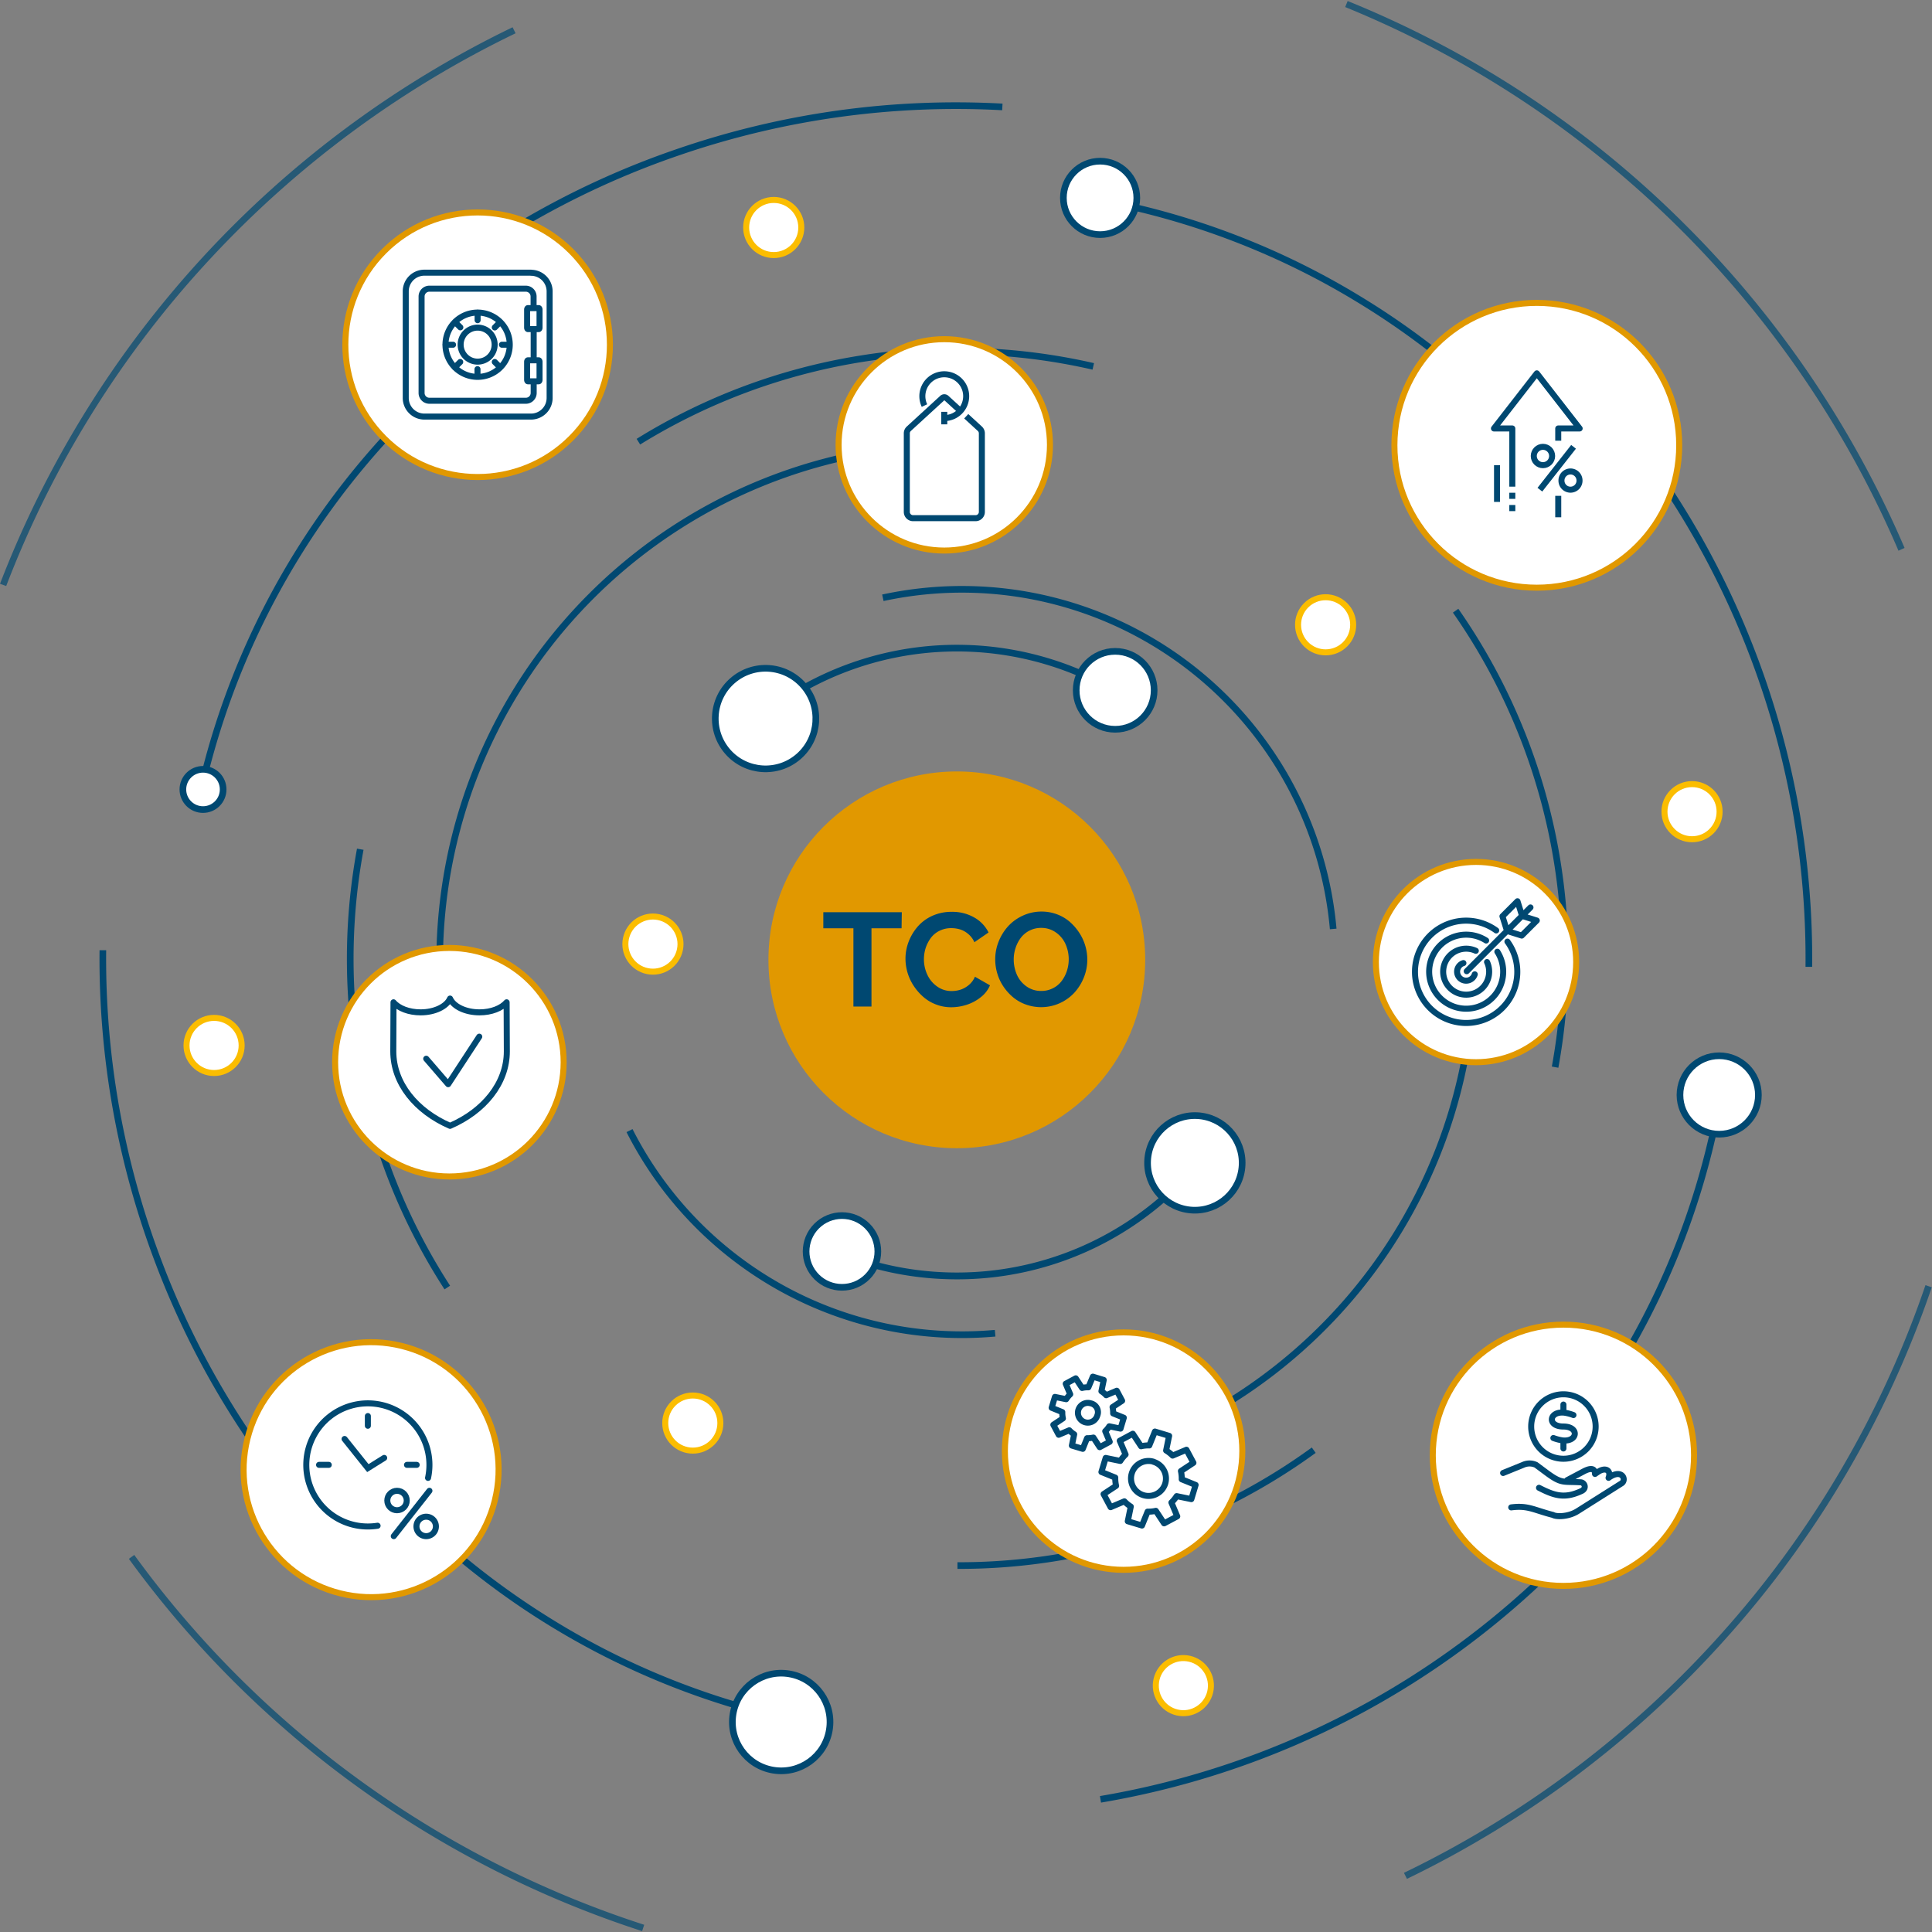 <?xml version="1.0" encoding="UTF-8"?> <svg xmlns="http://www.w3.org/2000/svg" width="642" height="642" viewBox="0 0 642 642"><rect x="0" y="0" width="642" height="642" fill="#808080" stroke="none"/><circle cx="317.95" cy="318.95" r="62.6" fill="#e19800"></circle><path d="M318,425.12c-1.94,0-3.87-.06-5.82-.16A104.7,104.7,0,0,1,270,413.58l1-2a103.33,103.33,0,0,0,130.15-30.77l1.78,1.31A105.22,105.22,0,0,1,318,425.12Z" fill="#004871"></path><path d="M253,239.49l-1.39-1.72a105.47,105.47,0,0,1,127.13-4.25l-1.27,1.8A103.29,103.29,0,0,0,253,239.49Z" fill="#004871"></path><path d="M382.2,480.33l-.82-2.05A170.83,170.83,0,0,0,488.71,319.69h2.2A173,173,0,0,1,382.2,480.33Z" fill="#004871"></path><path d="M146.32,341.27A174.37,174.37,0,0,1,145,319.69a172.95,172.95,0,0,1,173-173v2.2A170.78,170.78,0,0,0,147.19,319.69a171.68,171.68,0,0,0,1.32,21.3Z" fill="#004871"></path><path d="M319.5,444.63A125,125,0,0,1,208.19,376.2l2-1a122.79,122.79,0,0,0,120.39,66.73l.2,2.2C327,444.47,323.24,444.63,319.5,444.63Z" fill="#004871"></path><path d="M441.92,308.79A122.75,122.75,0,0,0,308.77,197.42a124,124,0,0,0-15.16,2.3l-.47-2.16a126.67,126.67,0,0,1,15.44-2.34A124.94,124.94,0,0,1,444.12,308.59Z" fill="#004871"></path><path d="M270.81,574.09A258.64,258.64,0,0,1,109.54,473l1.78-1.31A256.61,256.61,0,0,0,181,536.57a254,254,0,0,0,90.23,35.35Z" fill="#004871"></path><path d="M506.08,497.24l-1.6-1.52A254.27,254.27,0,0,0,572.3,352.83l2.19.28A256.52,256.52,0,0,1,506.08,497.24Z" fill="#004871"></path><path d="M524.52,167.65A256.49,256.49,0,0,0,451,100.4a253.85,253.85,0,0,0-95.61-34.47l.33-2.18a256,256,0,0,1,96.43,34.77,258.63,258.63,0,0,1,74.11,67.82Z" fill="#004871"></path><path d="M66.67,268.07l-2.16-.44a258.85,258.85,0,0,1,109.62-163l1.23,1.83A256.65,256.65,0,0,0,66.67,268.07Z" fill="#004871"></path><path d="M108.16,511.24a281.69,281.69,0,0,1-56.51-91.47,284.62,284.62,0,0,1-18.57-104l2.2,0A282.49,282.49,0,0,0,53.71,419a279.65,279.65,0,0,0,56.07,90.75Z" fill="#004871"></path><path d="M365.87,599l-.37-2.17a280,280,0,0,0,154.15-81l1.58,1.54A282.07,282.07,0,0,1,365.87,599Z" fill="#004871"></path><path d="M602.18,321.27l-2.21,0A282.27,282.27,0,0,0,518.34,120l1.56-1.55a281.45,281.45,0,0,1,61.87,94.27A284.42,284.42,0,0,1,602.18,321.27Z" fill="#004871"></path><path d="M130.53,107.06l-1.47-1.65a281.57,281.57,0,0,1,95.86-55.88,284.6,284.6,0,0,1,108.22-15.1l-.12,2.2a282.6,282.6,0,0,0-107.38,15A279.73,279.73,0,0,0,130.53,107.06Z" fill="#004871"></path><g opacity="0.7"><path d="M2.06,194.74,0,194A341.68,341.68,0,0,1,170.33,9.06l1,2A339.81,339.81,0,0,0,69.93,85.93,336.35,336.35,0,0,0,2.06,194.74Z" fill="#004871"></path></g><g opacity="0.7"><path d="M213.38,641.71A340.6,340.6,0,0,1,42.82,518l1.79-1.3A338.19,338.19,0,0,0,214.06,639.6Z" fill="#004871"></path></g><g opacity="0.7"><path d="M467.53,624.34l-1-2a339.37,339.37,0,0,0,105.3-79.29,335.65,335.65,0,0,0,68-116l2.09.72a338,338,0,0,1-68.48,116.78A341.63,341.63,0,0,1,467.53,624.34Z" fill="#004871"></path></g><g opacity="0.7"><path d="M630.86,183A339.68,339.68,0,0,0,447,2.34l.83-2A338.28,338.28,0,0,1,559,73.68a341.73,341.73,0,0,1,73.88,108.39Z" fill="#004871"></path></g><path d="M147.71,428.45A202,202,0,0,1,118.63,282l2.17.39a199.93,199.93,0,0,0,28.76,144.85Z" fill="#004871"></path><path d="M318.27,521.34h-.11v-2.21h.11A199,199,0,0,0,435.91,481l1.29,1.79A201.19,201.19,0,0,1,318.27,521.34Z" fill="#004871"></path><path d="M517.84,354.81l-2.17-.39A200.6,200.6,0,0,0,482.8,203.57l1.8-1.27a202.75,202.75,0,0,1,33.24,152.51Z" fill="#004871"></path><path d="M212.72,147.71l-1.17-1.88a201,201,0,0,1,74.13-27.65,203.05,203.05,0,0,1,77.86,2.49l-.49,2.16a200.81,200.81,0,0,0-150.33,24.88Z" fill="#004871"></path><circle cx="254.4" cy="238.75" r="16.71" transform="translate(-94.27 226.47) rotate(-41.16)" fill="#fff" stroke="#004871" stroke-miterlimit="10" stroke-width="2.21"></circle><circle cx="259.57" cy="572.19" r="16.22" transform="translate(-347.17 735.38) rotate(-80.65)" fill="#fff" stroke="#004871" stroke-miterlimit="10" stroke-width="2.21"></circle><circle cx="67.46" cy="262.33" r="6.69" fill="#fff" stroke="#004871" stroke-miterlimit="10" stroke-width="2.21"></circle><circle cx="370.57" cy="229.39" r="12.95" fill="#fff" stroke="#004871" stroke-miterlimit="10" stroke-width="2.21"></circle><circle cx="313.78" cy="147.83" r="35.12" fill="#fff" stroke="#e19800" stroke-miterlimit="10" stroke-width="2"></circle><circle cx="490.48" cy="319.69" r="33.28" fill="#fff" stroke="#e19800" stroke-miterlimit="10" stroke-width="2"></circle><circle cx="373.37" cy="482.2" r="39.45" fill="#fff" stroke="#e19800" stroke-miterlimit="10" stroke-width="2"></circle><circle cx="149.33" cy="352.97" r="37.97" fill="#fff" stroke="#e19800" stroke-miterlimit="10" stroke-width="2"></circle><circle cx="158.71" cy="114.55" r="43.96" transform="translate(-34.51 145.78) rotate(-45)" fill="#fff" stroke="#e19800" stroke-miterlimit="10" stroke-width="2"></circle><circle cx="510.68" cy="147.97" r="47.32" fill="#fff" stroke="#e19800" stroke-miterlimit="10" stroke-width="2"></circle><circle cx="519.52" cy="483.58" r="43.41" fill="#fff" stroke="#e19800" stroke-miterlimit="10" stroke-width="2"></circle><circle cx="123.32" cy="488.39" r="42.36" transform="translate(-380.4 490.05) rotate(-76.02)" fill="#fff" stroke="#e19800" stroke-miterlimit="10" stroke-width="2"></circle><circle cx="397.07" cy="386.44" r="15.72" transform="translate(-7.93 764.57) rotate(-87.26)" fill="#fff" stroke="#004871" stroke-miterlimit="10" stroke-width="2.21"></circle><circle cx="571.28" cy="363.86" r="13.03" fill="#fff" stroke="#004871" stroke-miterlimit="10" stroke-width="2.21"></circle><circle cx="279.78" cy="415.88" r="11.92" transform="translate(-200.48 272.41) rotate(-39.44)" fill="#fff" stroke="#004871" stroke-miterlimit="10" stroke-width="2.21"></circle><circle cx="365.56" cy="65.76" r="12.2" fill="#fff" stroke="#004871" stroke-miterlimit="10" stroke-width="2.21"></circle><circle cx="230.22" cy="472.88" r="9.16" fill="#fff" stroke="#fbbd00" stroke-miterlimit="10" stroke-width="2"></circle><circle cx="257.11" cy="75.6" r="9.16" fill="#fff" stroke="#fbbd00" stroke-miterlimit="10" stroke-width="2"></circle><circle cx="216.98" cy="313.74" r="9.16" transform="translate(-147.2 427.27) rotate(-72.65)" fill="#fff" stroke="#fbbd00" stroke-miterlimit="10" stroke-width="2"></circle><circle cx="440.5" cy="207.62" r="9.16" transform="translate(-17.79 372.29) rotate(-45)" fill="#fff" stroke="#fbbd00" stroke-miterlimit="10" stroke-width="2"></circle><circle cx="71.14" cy="347.4" r="9.16" fill="#fff" stroke="#fbbd00" stroke-miterlimit="10" stroke-width="2"></circle><circle cx="562.26" cy="269.72" r="9.16" fill="#fff" stroke="#fbbd00" stroke-miterlimit="10" stroke-width="2"></circle><circle cx="393.24" cy="560.17" r="9.16" transform="translate(-242.29 814.18) rotate(-76.72)" fill="#fff" stroke="#fbbd00" stroke-miterlimit="10" stroke-width="2"></circle><path d="M299.59,308.47h-10v26h-6v-26h-10v-5.35h26.08Z" fill="#004871"></path><path d="M316.29,303a14.55,14.55,0,0,1,7.42,1.86,11.67,11.67,0,0,1,4.78,5l-4.7,3.24a7.37,7.37,0,0,0-2.09-2.77,7.78,7.78,0,0,0-2.7-1.5,10.18,10.18,0,0,0-2.88-.41,8.58,8.58,0,0,0-4,.92,8,8,0,0,0-2.87,2.42A12.1,12.1,0,0,0,307.6,315a12.43,12.43,0,0,0-.58,3.74,11.87,11.87,0,0,0,1.15,5.19,9.72,9.72,0,0,0,3.27,3.9,8.07,8.07,0,0,0,4.76,1.49,9.63,9.63,0,0,0,3-.46,8.37,8.37,0,0,0,2.77-1.58,7.16,7.16,0,0,0,2-2.72l5,2.86a9.87,9.87,0,0,1-3.05,3.94,14.65,14.65,0,0,1-4.68,2.52,16.68,16.68,0,0,1-5.16.83,13.89,13.89,0,0,1-5-.91,13.64,13.64,0,0,1-4.21-2.49,17.82,17.82,0,0,1-3.19-3.62,16.48,16.48,0,0,1-2.79-9.12,15.7,15.7,0,0,1,1.06-5.67,17,17,0,0,1,3-5,14.19,14.19,0,0,1,4.89-3.59A15.4,15.4,0,0,1,316.29,303Z" fill="#004871"></path><path d="M330.71,318.79a15.87,15.87,0,0,1,1.17-6,16.89,16.89,0,0,1,3.19-5.08,15.25,15.25,0,0,1,4.91-3.49,14.72,14.72,0,0,1,6.14-1.31,14.57,14.57,0,0,1,5.06.89,13.83,13.83,0,0,1,4.23,2.46,17.41,17.41,0,0,1,3.15,3.58,16.33,16.33,0,0,1,2.75,9,15.89,15.89,0,0,1-1.16,6,16.66,16.66,0,0,1-3.16,5.05,15.06,15.06,0,0,1-16.09,3.91,13.86,13.86,0,0,1-4.24-2.4,17,17,0,0,1-3.19-3.53,15.79,15.79,0,0,1-2.06-4.35A16.28,16.28,0,0,1,330.71,318.79ZM346,329.29a8.33,8.33,0,0,0,3.9-.91,8.18,8.18,0,0,0,2.89-2.4,11.65,11.65,0,0,0,1.74-3.36,12.47,12.47,0,0,0-.48-8.95,9.36,9.36,0,0,0-3.21-3.84,8.23,8.23,0,0,0-4.84-1.49,8.4,8.4,0,0,0-6.79,3.3,11.63,11.63,0,0,0-1.73,3.34,12,12,0,0,0-.62,3.81,12.45,12.45,0,0,0,1.06,5.12,9.34,9.34,0,0,0,3.18,3.87A8.21,8.21,0,0,0,346,329.29Z" fill="#004871"></path><path d="M179,102.38h-3.56c-.15,0-.28.22-.28.49v6c0,.27.13.49.28.49H179c.16,0,.29-.22.29-.49v-6c0-.27-.13-.49-.29-.49Zm0,17.35h-3.56c-.15,0-.28.22-.28.49v6c0,.27.13.49.28.49H179c.16,0,.29-.22.29-.49v-6c0-.27-.13-.49-.29-.49Zm-1.69-18V98.51a2.59,2.59,0,0,0-2.58-2.58H142.67a2.59,2.59,0,0,0-2.58,2.58v32.08a2.59,2.59,0,0,0,2.58,2.58h32.09a2.59,2.59,0,0,0,2.58-2.58V127m0-7.6v-9.28m-18.63-6.25a10.68,10.68,0,1,0,10.68,10.68,10.68,10.68,0,0,0-10.68-10.68Zm0,5a5.65,5.65,0,1,0,5.66,5.65,5.65,5.65,0,0,0-5.66-5.65Zm17.74-18.26H141a6.19,6.19,0,0,0-6.17,6.17v35.48a6.19,6.19,0,0,0,6.17,6.17h35.47a6.19,6.19,0,0,0,6.17-6.17V96.81a6.19,6.19,0,0,0-6.17-6.17Zm-17.74,13.23v2.56m-7.55.57,1.81,1.81M148,114.55h2.55m.57,7.55,1.81-1.81m5.74,4.94v-2.56m7.55-.57-1.8-1.81m4.93-5.74h-2.56m-.57-7.55-1.8,1.81" fill="none" stroke="#004871" stroke-linecap="round" stroke-linejoin="round" stroke-width="2"></path><path d="M319,136.41l-4.5-4.12a1,1,0,0,0-1.4,0L302,142.47a2.07,2.07,0,0,0-.67,1.53v26.11a2.08,2.08,0,0,0,2.08,2.08h20.79a2.08,2.08,0,0,0,2.07-2.08V144a2.07,2.07,0,0,0-.67-1.53l-4.52-4.15" fill="none" stroke="#004871" stroke-miterlimit="10" stroke-width="2"></path><path d="M307.2,134.77a7.28,7.28,0,1,1,6.58,4.16" fill="none" stroke="#004871" stroke-miterlimit="10" stroke-width="2"></path><line x1="313.78" y1="136.85" x2="313.78" y2="141.01" fill="none" stroke="#004871" stroke-miterlimit="10" stroke-width="2"></line><polyline points="517.8 146.44 517.8 142.38 524.92 142.38 510.68 124.06 496.44 142.38 502.54 142.38 502.54 161.71" fill="none" stroke="#004871" stroke-linejoin="round" stroke-width="2"></polyline><line x1="502.54" y1="163.74" x2="502.54" y2="165.77" fill="none" stroke="#004871" stroke-linejoin="round" stroke-width="2"></line><line x1="502.54" y1="167.81" x2="502.54" y2="169.84" fill="none" stroke="#004871" stroke-linejoin="round" stroke-width="2"></line><line x1="497.46" y1="154.58" x2="497.46" y2="166.79" fill="none" stroke="#004871" stroke-linejoin="round" stroke-width="2"></line><circle cx="512.72" cy="151.53" r="3.05" fill="none" stroke="#004871" stroke-linejoin="round" stroke-width="2"></circle><path d="M521.87,162.72h0a3,3,0,0,1-3-3.05h0a3,3,0,0,1,3-3h0a3,3,0,0,1,3,3h0A3,3,0,0,1,521.87,162.72Z" fill="none" stroke="#004871" stroke-linejoin="round" stroke-width="2"></path><line x1="511.7" y1="162.72" x2="522.89" y2="148.48" fill="none" stroke="#004871" stroke-linejoin="round" stroke-width="2"></line><line x1="517.8" y1="164.76" x2="517.8" y2="171.88" fill="none" stroke="#004871" stroke-linejoin="round" stroke-width="2"></line><path d="M500.92,312.9a17,17,0,1,1-3.73-3.72m.38,7.08a12.3,12.3,0,1,1-3.73-3.73m.3,7.15a7.64,7.64,0,1,1-3.73-3.73m-.35,7.82a3,3,0,1,1-5-3,2.91,2.91,0,0,1,1.23-.74m1.1,2.7,21.18-21.19m-7.19,8,4.29,1.35,5-5-4.29-1.35m-5.77,4.23-1.35-4.29,5-5,1.35,4.29" fill="none" stroke="#004871" stroke-linecap="round" stroke-linejoin="round" stroke-width="2"></path><path d="M520.78,491.84l5.45-2.89c1.28-.68,3.78-1.72,3.79.84l.92-.63c2.58-1.77,4.55-.52,3.58,1.92,4.59-3.33,6.21.89,4.17,1.93l-10.15,6.41-4.3,2.72c-3,1.92-7.06,1.95-8.19,1.27-6.42-1.65-8.28-3.23-13.87-2.51m-2.7-11.43,6.63-2.69a5.16,5.16,0,0,1,4.31,0l3.59,2.67c5,3.69,5.4,2.77,11.28,3.12,1.3.08,2.16,2.18,0,3-5.49,2.51-8.88,1.38-13.88-1.18m8.11-27.66v2.3m0,10v2.29m0-18a10.71,10.71,0,1,1-10.71,10.71,10.72,10.72,0,0,1,10.71-10.71Zm3.33,6.9a14,14,0,0,0-3-.79c-5.17-.58-5.83,4.62-.33,4.6,5.34,0,4.84,5.19-.34,4.61a15.28,15.28,0,0,1-3-.79" fill="none" stroke="#004871" stroke-linecap="round" stroke-linejoin="round" stroke-width="2"></path><path d="M365.43,480.89l3.33-1.79-1.49-3.51a8.44,8.44,0,0,0,1.34-1.63l3.74.77,1.09-3.62-3.54-1.43a8.6,8.6,0,0,0-.2-2.1l3.18-2.1-1.78-3.34-3.52,1.49A8.45,8.45,0,0,0,366,462.3l.77-3.74-3.62-1.1L361.67,461a8.19,8.19,0,0,0-2.1.21l-2.1-3.19-3.33,1.79,1.49,3.51a8.44,8.44,0,0,0-1.34,1.63l-3.74-.76-1.09,3.61,3.54,1.44a8.7,8.7,0,0,0,.2,2.1l-3.18,2.1,1.78,3.33,3.52-1.49a8.15,8.15,0,0,0,1.63,1.34l-.77,3.74,3.62,1.09,1.43-3.54a8.19,8.19,0,0,0,2.1-.21l2.1,3.19Zm-3-14.57a3.28,3.28,0,1,0,2.19,4.09,3,3,0,0,0-2.19-4.09Zm24.42,39.88,4.35-2.32-1.94-4.59a11.24,11.24,0,0,0,1.74-2.13l4.88,1,1.42-4.72-4.61-1.87a11.38,11.38,0,0,0-.27-2.74l4.15-2.74-2.32-4.34-4.59,1.94A11,11,0,0,0,387.5,482l1-4.87-4.72-1.43-1.87,4.62a10.45,10.45,0,0,0-2.74.27l-2.74-4.16-4.34,2.33,1.94,4.58a11.29,11.29,0,0,0-1.75,2.13l-4.87-1L366,489.14,370.6,491a10.81,10.81,0,0,0,.28,2.74l-4.16,2.74,2.33,4.35,4.58-1.94a10.87,10.87,0,0,0,2.13,1.74l-1,4.88,4.72,1.42,1.87-4.61a11.25,11.25,0,0,0,2.73-.27l2.74,4.15Zm-3.5-20.47A5.81,5.81,0,1,0,387.2,493a5.81,5.81,0,0,0-3.88-7.24Z" fill="none" stroke="#004871" stroke-linecap="round" stroke-linejoin="round" stroke-width="2"></path><path d="M149.56,374.12c-11.26-4.88-18.87-14.13-18.87-24.74,0-5.43.07-10.88.07-16.32,1.69,2,5.09,3.34,9,3.34,4.69,0,8.63-1.94,9.79-4.58,1.16,2.64,5.11,4.58,9.8,4.58,3.92,0,7.31-1.36,9-3.34,0,5.44.07,10.89.07,16.32,0,10.61-7.61,19.86-18.87,24.74Zm-7.93-22.31,7.3,8.46,10.33-15.79" fill="none" stroke="#004871" stroke-linecap="round" stroke-linejoin="round" stroke-width="2"></path><line x1="122.24" y1="470.55" x2="122.24" y2="473.78" fill="none" stroke="#004871" stroke-linecap="round" stroke-miterlimit="10" stroke-width="2"></line><line x1="106.02" y1="486.77" x2="109.25" y2="486.77" fill="none" stroke="#004871" stroke-linecap="round" stroke-miterlimit="10" stroke-width="2"></line><line x1="135.24" y1="486.77" x2="138.47" y2="486.77" fill="none" stroke="#004871" stroke-linecap="round" stroke-miterlimit="10" stroke-width="2"></line><polyline points="114.5 478.17 122.24 487.85 127.67 484.46" fill="none" stroke="#004871" stroke-linecap="round" stroke-miterlimit="10" stroke-width="2"></polyline><circle cx="131.93" cy="498.62" r="3.23" fill="none" stroke="#004871" stroke-linecap="round" stroke-miterlimit="10" stroke-width="2"></circle><path d="M141.62,510.46h0a3.23,3.23,0,0,1-3.23-3.23h0a3.23,3.23,0,0,1,3.23-3.23h0a3.23,3.23,0,0,1,3.23,3.23h0A3.23,3.23,0,0,1,141.62,510.46Z" fill="none" stroke="#004871" stroke-linecap="round" stroke-miterlimit="10" stroke-width="2"></path><line x1="130.85" y1="510.46" x2="142.7" y2="495.39" fill="none" stroke="#004871" stroke-linecap="round" stroke-miterlimit="10" stroke-width="2"></line><path d="M125.47,507a21.44,21.44,0,0,1-3.23.25,20.46,20.46,0,1,1,20-16.15" fill="none" stroke="#004871" stroke-linecap="round" stroke-miterlimit="10" stroke-width="2"></path></svg> 